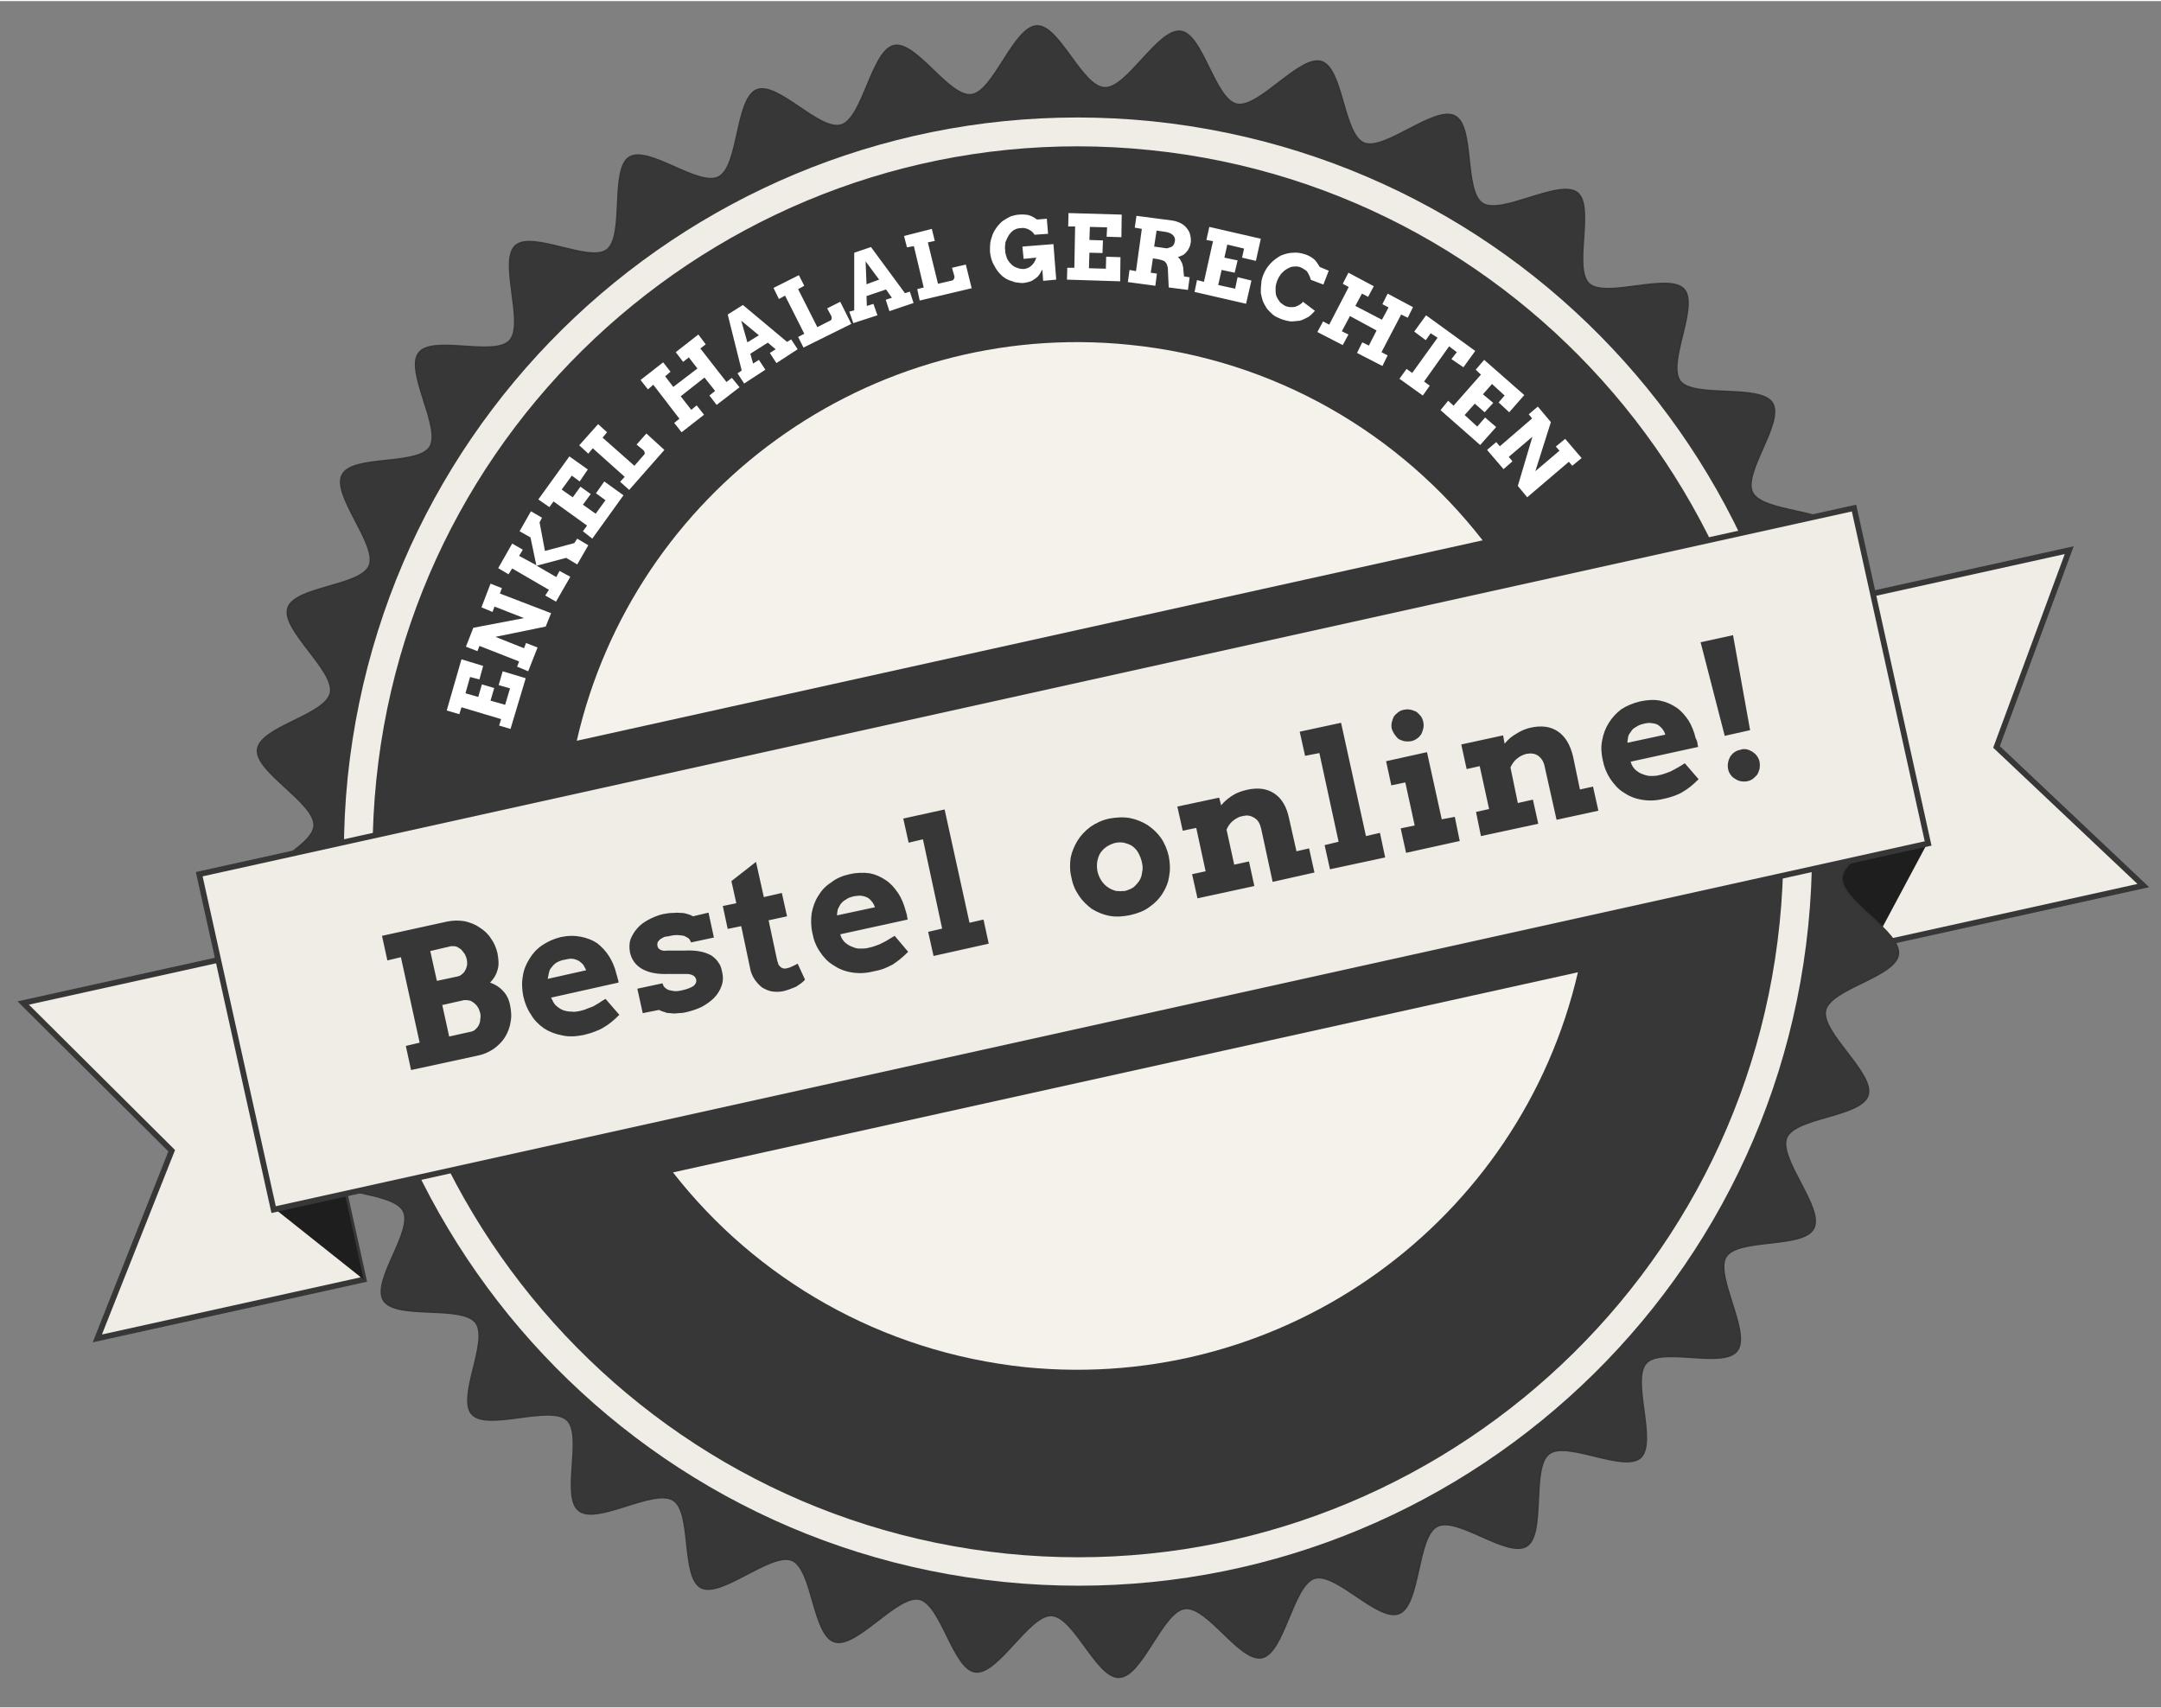 <?xml version="1.0" encoding="UTF-8"?>
<!DOCTYPE svg PUBLIC "-//W3C//DTD SVG 1.1//EN" "http://www.w3.org/Graphics/SVG/1.1/DTD/svg11.dtd">
<!-- Creator: CorelDRAW 2021.5 -->
<svg xmlns="http://www.w3.org/2000/svg" xml:space="preserve" width="234px" height="185px" version="1.1" style="shape-rendering:geometricPrecision; text-rendering:geometricPrecision; image-rendering:optimizeQuality; fill-rule:evenodd; clip-rule:evenodd"
viewBox="0 0 140.58 111"
 xmlns:xlink="http://www.w3.org/1999/xlink"
 xmlns:xodm="http://www.corel.com/coreldraw/odm/2003">
 <rect x="0" y="0" width="140.58" height="111" fill="#808080" stroke="none"/>
 <defs>
  <style type="text/css">
   <![CDATA[
    .str0 {stroke:#373737;stroke-width:0.37;stroke-miterlimit:22.926}
    .str1 {stroke:#373333;stroke-width:0.11;stroke-miterlimit:22.926}
    .fil0 {fill:none}
    .fil2 {fill:#1E1E1E}
    .fil3 {fill:#373737}
    .fil1 {fill:#F0ECE6}
    .fil4 {fill:#F5F1EB}
    .fil5 {fill:#373737;fill-rule:nonzero}
    .fil6 {fill:white;fill-rule:nonzero}
   ]]>
  </style>
 </defs>
 <g id="Laag_x0020_1">
  <polygon class="fil0" points="0,0 140.58,0 140.58,111 0,111 "/>
  <polygon class="fil1" points="139.43,57.54 122.1,61.37 117.29,39.55 134.61,35.72 129.88,48.52 "/>
  <polygon class="fil0 str0" points="139.43,57.54 122.1,61.37 117.29,39.55 134.61,35.72 129.88,48.52 "/>
  <polygon class="fil2" points="125.43,54.69 121.36,62.31 118.88,56.13 "/>
  <polygon class="fil1" points="6.33,87 23.66,83.17 18.84,61.35 1.51,65.18 11.17,74.79 "/>
  <polygon class="fil0 str0" points="6.33,87 23.66,83.17 18.84,61.35 1.51,65.18 11.17,74.79 "/>
  <polygon class="fil2" points="17.8,78.51 23.66,83.17 22.41,77.48 "/>
  <path class="fil3" d="M80.45 6.71c1.44,0.32 4.1,-3.2 5.51,-2.77 1.41,0.45 1.41,4.74 2.77,5.3 1.36,0.55 4.6,-2.45 5.91,-1.76 1.3,0.66 0.56,4.9 1.81,5.69 1.25,0.78 4.95,-1.59 6.15,-0.71 1.14,0.9 -0.3,4.92 0.77,5.93 1.09,0.99 5.16,-0.72 6.17,0.35 0.99,1.09 -1.14,4.81 -0.24,5.99 0.88,1.14 5.19,0.18 5.99,1.41 0.8,1.25 -1.97,4.55 -1.28,5.85 0.7,1.31 5.09,1.09 5.67,2.45 0.56,1.36 -2.71,4.12 -2.29,5.51 0.46,1.41 4.85,1.97 5.17,3.41 0.32,1.43 -3.41,3.59 -3.2,5.05 0.19,1.44 4.39,2.77 4.47,4.23 0.08,1.47 -3.96,2.93 -4.01,4.42 -0.06,1.47 3.85,3.49 3.67,4.95 -0.19,1.47 -4.42,2.21 -4.74,3.65 -0.32,1.44 3.19,4.1 2.77,5.51 -0.43,1.41 -4.74,1.41 -5.3,2.77 -0.56,1.38 2.45,4.6 1.76,5.9 -0.67,1.31 -4.9,0.59 -5.7,1.84 -0.77,1.23 1.63,4.95 0.72,6.12 -0.88,1.17 -4.92,-0.29 -5.91,0.8 -1.01,1.09 0.72,5.14 -0.37,6.15 -1.09,0.98 -4.82,-1.15 -5.96,-0.24 -1.17,0.9 -0.21,5.19 -1.44,5.99 -1.25,0.8 -4.52,-1.97 -5.83,-1.28 -1.33,0.69 -1.09,5.08 -2.47,5.67 -1.36,0.56 -4.1,-2.72 -5.51,-2.29 -1.41,0.45 -1.97,4.84 -3.41,5.16 -1.43,0.32 -3.56,-3.4 -5.03,-3.19 -1.46,0.19 -2.77,4.42 -4.26,4.47 -1.46,0.08 -2.92,-3.96 -4.41,-4.02 -1.47,-0.05 -3.49,3.86 -4.95,3.67 -1.44,-0.18 -2.21,-4.41 -3.65,-4.73 -1.44,-0.3 -4.1,3.22 -5.51,2.77 -1.41,-0.43 -1.41,-4.74 -2.77,-5.3 -1.36,-0.56 -4.6,2.45 -5.91,1.78 -1.3,-0.69 -0.56,-4.92 -1.81,-5.69 -1.25,-0.8 -4.95,1.59 -6.12,0.69 -1.2,-0.88 0.29,-4.93 -0.8,-5.91 -1.09,-1.01 -5.16,0.72 -6.17,-0.37 -0.99,-1.09 1.14,-4.79 0.24,-5.96 -0.88,-1.18 -5.19,-0.19 -5.99,-1.44 -0.8,-1.25 1.97,-4.53 1.28,-5.83 -0.69,-1.3 -5.09,-1.09 -5.67,-2.45 -0.56,-1.36 2.74,-4.12 2.29,-5.53 -0.45,-1.41 -4.85,-1.97 -5.17,-3.38 -0.32,-1.47 3.41,-3.6 3.2,-5.06 -0.19,-1.46 -4.39,-2.77 -4.47,-4.23 -0.08,-1.49 3.96,-2.96 4.02,-4.42 0.05,-1.49 -3.86,-3.51 -3.68,-4.95 0.19,-1.47 4.42,-2.21 4.74,-3.67 0.32,-1.44 -3.19,-4.1 -2.77,-5.51 0.43,-1.41 4.74,-1.41 5.3,-2.77 0.56,-1.36 -2.45,-4.61 -1.76,-5.91 0.67,-1.3 4.9,-0.56 5.7,-1.81 0.77,-1.25 -1.63,-4.95 -0.72,-6.12 0.9,-1.17 4.92,0.29 5.91,-0.8 1.01,-1.09 -0.72,-5.16 0.37,-6.17 1.09,-0.99 4.82,1.14 5.96,0.26 1.17,-0.9 0.21,-5.21 1.44,-6.01 1.25,-0.8 4.52,1.97 5.83,1.27 1.33,-0.69 1.09,-5.08 2.47,-5.66 1.36,-0.56 4.1,2.74 5.51,2.28 1.41,-0.45 1.97,-4.81 3.41,-5.16 1.44,-0.32 3.59,3.41 5.06,3.19 1.43,-0.18 2.74,-4.39 4.23,-4.47 1.46,-0.08 2.92,3.97 4.42,4.02 1.46,0.08 3.48,-3.86 4.95,-3.67 1.43,0.19 2.2,4.42 3.64,4.74z"/>
  <path class="fil0 str1" d="M80.45 6.71c1.44,0.32 4.1,-3.2 5.51,-2.77 1.41,0.45 1.41,4.74 2.77,5.3 1.36,0.55 4.6,-2.45 5.91,-1.76 1.3,0.66 0.56,4.9 1.81,5.69 1.25,0.78 4.95,-1.59 6.15,-0.71 1.14,0.9 -0.3,4.92 0.77,5.93 1.09,0.99 5.16,-0.72 6.17,0.35 0.99,1.09 -1.14,4.81 -0.24,5.99 0.88,1.14 5.19,0.18 5.99,1.41 0.8,1.25 -1.97,4.55 -1.28,5.85 0.7,1.31 5.09,1.09 5.67,2.45 0.56,1.36 -2.71,4.12 -2.29,5.51 0.46,1.41 4.85,1.97 5.17,3.41 0.32,1.43 -3.41,3.59 -3.2,5.05 0.19,1.44 4.39,2.77 4.47,4.23 0.08,1.47 -3.96,2.93 -4.01,4.42 -0.06,1.47 3.85,3.49 3.67,4.95 -0.19,1.47 -4.42,2.21 -4.74,3.65 -0.32,1.44 3.19,4.1 2.77,5.51 -0.43,1.41 -4.74,1.41 -5.3,2.77 -0.56,1.38 2.45,4.6 1.76,5.9 -0.67,1.31 -4.9,0.59 -5.7,1.84 -0.77,1.23 1.63,4.95 0.72,6.12 -0.88,1.17 -4.92,-0.29 -5.91,0.8 -1.01,1.09 0.72,5.14 -0.37,6.15 -1.09,0.98 -4.82,-1.15 -5.96,-0.24 -1.17,0.9 -0.21,5.19 -1.44,5.99 -1.25,0.8 -4.52,-1.97 -5.83,-1.28 -1.33,0.69 -1.09,5.08 -2.47,5.67 -1.36,0.56 -4.1,-2.72 -5.51,-2.29 -1.41,0.45 -1.97,4.84 -3.41,5.16 -1.43,0.32 -3.56,-3.4 -5.03,-3.19 -1.46,0.19 -2.77,4.42 -4.26,4.47 -1.46,0.08 -2.92,-3.96 -4.41,-4.02 -1.47,-0.05 -3.49,3.86 -4.95,3.67 -1.44,-0.18 -2.21,-4.41 -3.65,-4.73 -1.44,-0.3 -4.1,3.22 -5.51,2.77 -1.41,-0.43 -1.41,-4.74 -2.77,-5.3 -1.36,-0.56 -4.6,2.45 -5.91,1.78 -1.3,-0.69 -0.56,-4.92 -1.81,-5.69 -1.25,-0.8 -4.95,1.59 -6.12,0.69 -1.2,-0.88 0.29,-4.93 -0.8,-5.91 -1.09,-1.01 -5.16,0.72 -6.17,-0.37 -0.99,-1.09 1.14,-4.79 0.24,-5.96 -0.88,-1.18 -5.19,-0.19 -5.99,-1.44 -0.8,-1.25 1.97,-4.53 1.28,-5.83 -0.69,-1.3 -5.09,-1.09 -5.67,-2.45 -0.56,-1.36 2.74,-4.12 2.29,-5.53 -0.45,-1.41 -4.85,-1.97 -5.17,-3.38 -0.32,-1.47 3.41,-3.6 3.2,-5.06 -0.19,-1.46 -4.39,-2.77 -4.47,-4.23 -0.08,-1.49 3.96,-2.96 4.02,-4.42 0.05,-1.49 -3.86,-3.51 -3.68,-4.95 0.19,-1.47 4.42,-2.21 4.74,-3.67 0.32,-1.44 -3.19,-4.1 -2.77,-5.51 0.43,-1.41 4.74,-1.41 5.3,-2.77 0.56,-1.36 -2.45,-4.61 -1.76,-5.91 0.67,-1.3 4.9,-0.56 5.7,-1.81 0.77,-1.25 -1.63,-4.95 -0.72,-6.12 0.9,-1.17 4.92,0.29 5.91,-0.8 1.01,-1.09 -0.72,-5.16 0.37,-6.17 1.09,-0.99 4.82,1.14 5.96,0.26 1.17,-0.9 0.21,-5.21 1.44,-6.01 1.25,-0.8 4.52,1.97 5.83,1.27 1.33,-0.69 1.09,-5.08 2.47,-5.66 1.36,-0.56 4.1,2.74 5.51,2.28 1.41,-0.45 1.97,-4.81 3.41,-5.16 1.44,-0.32 3.59,3.41 5.06,3.19 1.43,-0.18 2.74,-4.39 4.23,-4.47 1.46,-0.08 2.92,3.97 4.42,4.02 1.46,0.08 3.48,-3.86 4.95,-3.67 1.43,0.19 2.2,4.42 3.64,4.74z"/>
  <path class="fil1" d="M104.27 27.52l0 0c-7.13,-8.73 -17.59,-14.74 -29.67,-16 -12.11,-1.22 -23.56,2.56 -32.29,9.69 -8.73,7.11 -14.77,17.57 -15.99,29.65 -1.23,12.11 2.55,23.56 9.66,32.28 7.13,8.76 17.59,14.78 29.67,16 12.11,1.25 23.56,-2.55 32.29,-9.66 8.73,-7.13 14.77,-17.57 15.99,-29.68 1.23,-12.08 -2.55,-23.55 -9.66,-32.28zm-29.3 -19.7c13.12,1.36 24.46,7.88 32.18,17.36 7.72,9.47 11.81,21.87 10.48,35 -1.33,13.12 -7.87,24.45 -17.35,32.17 -9.47,7.72 -21.88,11.82 -35,10.49 -13.12,-1.33 -24.46,-7.88 -32.18,-17.35 -7.71,-9.48 -11.81,-21.88 -10.48,-35 1.36,-13.12 7.88,-24.46 17.35,-32.18 9.48,-7.72 21.88,-11.82 35,-10.49z"/>
  <path class="fil3" d="M65.47 101c25.15,2.56 47.74,-15.86 50.3,-41.01 2.58,-25.15 -15.84,-47.75 -40.99,-50.3 -25.15,-2.58 -47.74,15.83 -50.3,40.98 -2.58,25.16 15.84,47.75 40.99,50.33z"/>
  <polygon class="fil1" points="17.8,78.51 125.43,54.69 120.61,32.87 12.96,56.69 "/>
  <polygon class="fil0 str0" points="17.8,78.62 125.43,54.8 120.61,32.98 12.96,56.8 "/>
  <path class="fil4" d="M102.65 63.18l0 0c-3.75,16.16 -19,27.39 -35.96,25.69 -9.39,-0.99 -17.51,-5.75 -22.91,-12.67l58.87 -13.02 0 0zm-29.17 -40.82c9.45,0.95 17.56,5.77 22.97,12.72l-58.93 13.04c3.7,-16.21 19.01,-27.49 35.96,-25.76l0 0z"/>
  <path class="fil5" d="M26.4 67.97l0.9 -0.21 -1.22 -5.56 -0.88 0.21 -0.35 -1.6 4.24 -0.93c0.39,-0.08 0.77,-0.08 1.14,-0.02 0.35,0.08 0.69,0.21 0.96,0.4 0.29,0.18 0.56,0.42 0.74,0.71 0.22,0.3 0.35,0.62 0.43,0.96 0.08,0.43 0.11,0.8 0,1.12 -0.08,0.29 -0.24,0.56 -0.48,0.8 0.32,0.11 0.61,0.29 0.83,0.53 0.23,0.24 0.39,0.53 0.47,0.93 0.08,0.4 0.11,0.77 0.03,1.12 -0.05,0.37 -0.19,0.69 -0.37,0.99 -0.19,0.29 -0.43,0.53 -0.72,0.74 -0.29,0.19 -0.61,0.35 -0.99,0.43l-4.39 0.95 -0.34 -1.57zm2.37 -2.66l0.45 2.05 1.44 -0.32c0.1,-0.02 0.21,-0.08 0.29,-0.16 0.08,-0.08 0.16,-0.18 0.21,-0.29 0.05,-0.11 0.08,-0.21 0.08,-0.35 0.03,-0.13 0.03,-0.26 0,-0.4 -0.05,-0.15 -0.08,-0.29 -0.16,-0.39 -0.05,-0.11 -0.16,-0.19 -0.24,-0.27 -0.1,-0.08 -0.18,-0.13 -0.29,-0.16 -0.13,-0.03 -0.24,-0.03 -0.35,-0.03l-1.43 0.32zm-0.78 -3.51l0.43 1.94 1.36 -0.29c0.13,-0.03 0.21,-0.08 0.29,-0.16 0.08,-0.05 0.16,-0.16 0.21,-0.27 0.06,-0.1 0.08,-0.21 0.11,-0.34 0,-0.11 0,-0.24 -0.03,-0.35 -0.02,-0.13 -0.08,-0.24 -0.13,-0.34 -0.08,-0.11 -0.16,-0.22 -0.24,-0.3 -0.11,-0.08 -0.19,-0.13 -0.29,-0.18 -0.11,-0.03 -0.24,-0.03 -0.35,-0.03l-1.36 0.32zm7.86 3.03l0.08 0.16c0.08,0.16 0.15,0.3 0.29,0.4 0.13,0.11 0.29,0.22 0.45,0.27 0.16,0.05 0.32,0.08 0.51,0.08 0.16,0.03 0.34,0 0.5,-0.03 0.19,-0.05 0.35,-0.08 0.51,-0.16 0.13,-0.05 0.29,-0.1 0.42,-0.16 0.14,-0.08 0.27,-0.16 0.4,-0.24 0.11,-0.08 0.24,-0.16 0.38,-0.24l0.9 1.04c-0.19,0.19 -0.37,0.35 -0.53,0.48 -0.16,0.13 -0.32,0.24 -0.51,0.35 -0.16,0.1 -0.34,0.18 -0.56,0.26 -0.18,0.08 -0.42,0.14 -0.72,0.22 -0.5,0.1 -0.98,0.13 -1.43,0.02 -0.43,-0.08 -0.83,-0.24 -1.15,-0.45 -0.34,-0.24 -0.64,-0.53 -0.85,-0.9 -0.24,-0.35 -0.4,-0.75 -0.5,-1.2 -0.08,-0.43 -0.11,-0.85 -0.03,-1.28 0.05,-0.4 0.21,-0.8 0.43,-1.14 0.21,-0.35 0.47,-0.64 0.82,-0.88 0.35,-0.24 0.77,-0.43 1.22,-0.54 0.48,-0.1 0.91,-0.1 1.31,-0.02 0.4,0.08 0.74,0.21 1.06,0.42 0.3,0.24 0.56,0.51 0.78,0.86 0.21,0.34 0.37,0.71 0.47,1.14 0.03,0.11 0.06,0.19 0.08,0.29 0.03,0.08 0.06,0.19 0.06,0.27l-4.39 0.98 0 0zm0.9 -2.47c-0.21,0.03 -0.37,0.1 -0.53,0.18 -0.13,0.08 -0.24,0.19 -0.32,0.3 -0.11,0.1 -0.16,0.24 -0.19,0.37 -0.02,0.13 -0.05,0.24 -0.08,0.4l2.5 -0.56c-0.05,-0.13 -0.13,-0.24 -0.18,-0.35 -0.08,-0.1 -0.19,-0.18 -0.29,-0.26 -0.11,-0.05 -0.22,-0.11 -0.38,-0.13 -0.13,-0.03 -0.32,0 -0.53,0.05l0 0zm8.2 -1.12c-0.03,-0.11 -0.08,-0.19 -0.16,-0.27 -0.08,-0.05 -0.16,-0.1 -0.29,-0.16 -0.14,-0.02 -0.3,-0.05 -0.46,-0.05 -0.18,0 -0.37,0.03 -0.58,0.08 -0.08,0 -0.16,0.03 -0.27,0.05 -0.08,0.06 -0.16,0.08 -0.24,0.14 -0.05,0.05 -0.1,0.1 -0.16,0.18 -0.02,0.08 -0.05,0.16 -0.02,0.24 0,0.06 0.02,0.11 0.05,0.14 0.03,0.05 0.05,0.08 0.11,0.1 0.02,0.03 0.1,0.06 0.18,0.08 0.05,0 0.16,0.03 0.27,0l1.12 0c0.42,-0.02 0.77,0 1.06,0.06 0.29,0.05 0.53,0.16 0.72,0.26 0.19,0.14 0.34,0.27 0.45,0.45 0.13,0.16 0.19,0.35 0.24,0.59 0.08,0.32 0.08,0.64 -0.03,0.93 -0.1,0.29 -0.26,0.56 -0.5,0.8 -0.21,0.21 -0.48,0.4 -0.77,0.56 -0.32,0.16 -0.64,0.26 -0.96,0.34 -0.21,0.06 -0.43,0.08 -0.59,0.08 -0.18,0.03 -0.34,0.03 -0.5,0 -0.16,0 -0.3,-0.02 -0.4,-0.08 -0.13,-0.02 -0.24,-0.08 -0.35,-0.13l-1.06 0.21 -0.35 -1.59 1.63 -0.35 0.02 0.03c0.03,0.1 0.08,0.21 0.16,0.26 0.08,0.08 0.19,0.14 0.29,0.16 0.14,0.03 0.27,0.06 0.4,0.06 0.14,0 0.3,-0.03 0.43,-0.06 0.35,-0.08 0.58,-0.18 0.74,-0.29 0.14,-0.13 0.19,-0.26 0.16,-0.4 -0.02,-0.1 -0.1,-0.21 -0.18,-0.26 -0.11,-0.06 -0.24,-0.11 -0.45,-0.11l-1.15 0c-0.74,0.03 -1.3,-0.08 -1.73,-0.32 -0.42,-0.24 -0.69,-0.59 -0.8,-1.09 -0.05,-0.29 -0.05,-0.56 0.03,-0.83 0.11,-0.26 0.24,-0.5 0.43,-0.71 0.18,-0.22 0.42,-0.4 0.71,-0.56 0.3,-0.16 0.62,-0.3 0.96,-0.38 0.24,-0.05 0.48,-0.08 0.67,-0.08 0.18,-0.02 0.37,-0.02 0.53,0 0.16,0 0.29,0.03 0.43,0.08 0.13,0.03 0.23,0.08 0.34,0.14l1.01 -0.24 0.35 1.62 -1.49 0.32 0 0zm4.74 -2.95l1.17 -0.27 0.34 1.52 -1.2 0.26 0.54 2.53c0.02,0.13 0.08,0.24 0.1,0.35 0.06,0.08 0.11,0.13 0.16,0.18 0.06,0.03 0.11,0.06 0.19,0.08 0.05,0 0.13,0 0.21,-0.02 0.14,-0.03 0.27,-0.08 0.37,-0.14 0.11,-0.05 0.22,-0.1 0.32,-0.16l0.48 1.04c-0.16,0.19 -0.37,0.32 -0.58,0.46 -0.24,0.1 -0.51,0.21 -0.83,0.29 -0.24,0.05 -0.48,0.05 -0.72,0.02 -0.21,-0.02 -0.42,-0.13 -0.63,-0.24 -0.19,-0.13 -0.35,-0.31 -0.51,-0.53 -0.16,-0.24 -0.27,-0.5 -0.32,-0.82l-0.56 -2.66 -0.88 0.18 -0.32 -1.49 0.88 -0.18 -0.32 -1.44 1.6 -1.25 0.51 2.29 0 0zm4.97 2.42l0.06 0.18c0.08,0.16 0.18,0.3 0.31,0.4 0.14,0.11 0.27,0.19 0.43,0.24 0.16,0.08 0.32,0.11 0.51,0.11 0.18,0 0.34,0 0.53,-0.05 0.16,-0.03 0.32,-0.08 0.48,-0.14 0.13,-0.05 0.29,-0.1 0.42,-0.18 0.14,-0.06 0.27,-0.14 0.4,-0.22 0.14,-0.08 0.27,-0.16 0.4,-0.24l0.88 1.04c-0.19,0.19 -0.37,0.35 -0.53,0.48 -0.16,0.13 -0.32,0.24 -0.48,0.35 -0.19,0.1 -0.37,0.18 -0.56,0.26 -0.21,0.08 -0.45,0.14 -0.72,0.19 -0.53,0.13 -1.01,0.13 -1.44,0.05 -0.45,-0.08 -0.82,-0.24 -1.17,-0.48 -0.34,-0.21 -0.61,-0.5 -0.85,-0.87 -0.24,-0.35 -0.4,-0.75 -0.48,-1.2 -0.1,-0.43 -0.1,-0.85 -0.05,-1.28 0.08,-0.42 0.21,-0.8 0.43,-1.14 0.21,-0.35 0.47,-0.64 0.85,-0.88 0.34,-0.27 0.74,-0.43 1.19,-0.53 0.48,-0.11 0.91,-0.11 1.31,-0.06 0.4,0.08 0.74,0.24 1.06,0.46 0.32,0.21 0.56,0.5 0.8,0.85 0.21,0.32 0.37,0.72 0.48,1.14 0.03,0.08 0.05,0.19 0.08,0.27 0,0.1 0.03,0.18 0.05,0.29l-4.39 0.96 0 0zm0.91 -2.48c-0.24,0.06 -0.4,0.11 -0.54,0.22 -0.15,0.08 -0.26,0.18 -0.34,0.29 -0.08,0.11 -0.13,0.24 -0.19,0.35 -0.02,0.13 -0.05,0.26 -0.05,0.39l2.47 -0.53c-0.05,-0.13 -0.1,-0.24 -0.18,-0.34 -0.08,-0.11 -0.16,-0.19 -0.27,-0.27 -0.1,-0.05 -0.24,-0.11 -0.4,-0.13 -0.13,-0.03 -0.32,0 -0.5,0.02l0 0zm3.19 -5.05l2.69 -0.59 1.62 7.37 0.91 -0.21 0.34 1.57 -3.59 0.8 -0.35 -1.57 0.91 -0.21 -1.25 -5.81 -0.93 0.22 -0.35 -1.57 0 0zm10.94 3.83c-0.11,-0.43 -0.11,-0.85 -0.05,-1.28 0.08,-0.4 0.24,-0.77 0.45,-1.12 0.21,-0.34 0.5,-0.64 0.85,-0.9 0.35,-0.24 0.75,-0.43 1.22,-0.53 0.46,-0.08 0.91,-0.11 1.34,-0.03 0.42,0.08 0.79,0.24 1.14,0.45 0.35,0.24 0.64,0.51 0.88,0.85 0.24,0.35 0.4,0.75 0.5,1.17 0.08,0.43 0.11,0.86 0.03,1.28 -0.05,0.43 -0.21,0.8 -0.43,1.15 -0.21,0.34 -0.5,0.64 -0.85,0.88 -0.34,0.26 -0.77,0.42 -1.25,0.53 -0.48,0.1 -0.93,0.13 -1.36,0.05 -0.42,-0.08 -0.79,-0.24 -1.14,-0.45 -0.32,-0.24 -0.61,-0.51 -0.85,-0.88 -0.24,-0.35 -0.4,-0.72 -0.48,-1.17zm1.7 -0.37c0.06,0.24 0.14,0.42 0.27,0.61 0.11,0.16 0.24,0.29 0.4,0.4 0.18,0.13 0.34,0.18 0.53,0.24 0.19,0.02 0.4,0.02 0.59,0 0.21,-0.06 0.4,-0.14 0.55,-0.24 0.16,-0.14 0.27,-0.27 0.38,-0.43 0.1,-0.16 0.16,-0.34 0.18,-0.56 0.06,-0.21 0.03,-0.42 -0.02,-0.66 -0.06,-0.24 -0.14,-0.43 -0.24,-0.61 -0.11,-0.19 -0.24,-0.32 -0.4,-0.43 -0.16,-0.11 -0.35,-0.16 -0.53,-0.21 -0.19,-0.03 -0.38,-0.03 -0.59,0.02 -0.21,0.06 -0.37,0.14 -0.53,0.24 -0.16,0.11 -0.29,0.24 -0.4,0.4 -0.11,0.16 -0.16,0.35 -0.21,0.56 -0.03,0.21 -0.03,0.43 0.02,0.67l0 0zm10.65 -2.77c-0.08,-0.35 -0.21,-0.59 -0.43,-0.72 -0.24,-0.16 -0.48,-0.21 -0.77,-0.13 -0.21,0.02 -0.4,0.13 -0.58,0.26 -0.19,0.14 -0.35,0.32 -0.48,0.62l0.5 2.28 0.96 -0.21 0.35 1.6 -3.7 0.8 -0.35 -1.57 0.88 -0.19 -0.61 -2.82 -0.88 0.18 -0.35 -1.57 2.72 -0.58 0.13 0.5c0.19,-0.24 0.45,-0.45 0.72,-0.63 0.29,-0.19 0.61,-0.3 0.96,-0.38 0.72,-0.16 1.3,-0.08 1.78,0.24 0.48,0.32 0.8,0.85 0.96,1.63l0.48 2.13 0.82 -0.19 0.35 1.57 -2.72 0.61 -0.74 -3.43 0 0zm2.5 -6.34l2.69 -0.58 1.62 7.37 0.91 -0.21 0.34 1.6 -3.59 0.77 -0.35 -1.57 0.91 -0.22 -1.25 -5.77 -0.93 0.18 -0.35 -1.57 0 0zm5.62 1.92l2.66 -0.59 0.96 4.37 0.85 -0.16 0.32 1.57 -3.49 0.77 -0.35 -1.59 0.91 -0.19 -0.61 -2.8 -0.91 0.19 -0.34 -1.57zm0.37 -2.1c-0.03,-0.14 -0.03,-0.3 0,-0.43 0.03,-0.13 0.08,-0.26 0.13,-0.37 0.08,-0.11 0.19,-0.21 0.29,-0.29 0.11,-0.08 0.24,-0.14 0.38,-0.16 0.16,-0.03 0.29,-0.03 0.42,0 0.14,0.02 0.24,0.08 0.38,0.13 0.1,0.08 0.21,0.19 0.29,0.29 0.08,0.11 0.13,0.24 0.16,0.38 0.03,0.15 0.03,0.29 0,0.42 -0.03,0.13 -0.08,0.27 -0.13,0.37 -0.08,0.11 -0.16,0.22 -0.3,0.3 -0.1,0.08 -0.24,0.13 -0.37,0.16 -0.13,0.02 -0.27,0.02 -0.43,0 -0.13,-0.03 -0.24,-0.08 -0.37,-0.14 -0.1,-0.08 -0.18,-0.18 -0.26,-0.29 -0.08,-0.11 -0.14,-0.24 -0.19,-0.37zm9.95 2.47c-0.05,-0.32 -0.21,-0.56 -0.42,-0.72 -0.22,-0.16 -0.48,-0.18 -0.77,-0.13 -0.19,0.05 -0.38,0.13 -0.56,0.27 -0.19,0.13 -0.35,0.34 -0.48,0.61l0.48 2.32 0.98 -0.22 0.35 1.57 -3.73 0.8 -0.32 -1.57 0.85 -0.19 -0.61 -2.79 -0.85 0.19 -0.35 -1.6 2.72 -0.59 0.1 0.54c0.22,-0.27 0.46,-0.48 0.75,-0.64 0.29,-0.19 0.59,-0.32 0.93,-0.4 0.72,-0.16 1.31,-0.08 1.78,0.24 0.48,0.32 0.8,0.85 0.99,1.62l0.45 2.16 0.85 -0.19 0.35 1.57 -2.72 0.59 -0.77 -3.44 0 0zm5.59 -0.34l0.06 0.18c0.08,0.16 0.18,0.3 0.31,0.4 0.14,0.11 0.27,0.19 0.43,0.24 0.16,0.06 0.32,0.11 0.51,0.11 0.16,0 0.34,0 0.53,-0.05 0.16,-0.03 0.32,-0.08 0.48,-0.14 0.13,-0.05 0.29,-0.1 0.42,-0.18 0.14,-0.08 0.27,-0.14 0.4,-0.22 0.14,-0.08 0.27,-0.16 0.38,-0.24l0.9 1.04c-0.19,0.19 -0.37,0.35 -0.53,0.48 -0.16,0.13 -0.32,0.24 -0.51,0.35 -0.16,0.1 -0.34,0.18 -0.56,0.26 -0.18,0.06 -0.42,0.14 -0.69,0.19 -0.53,0.13 -1.01,0.13 -1.44,0.05 -0.45,-0.08 -0.82,-0.24 -1.17,-0.48 -0.34,-0.21 -0.61,-0.53 -0.85,-0.88 -0.24,-0.37 -0.4,-0.77 -0.48,-1.19 -0.1,-0.43 -0.13,-0.85 -0.05,-1.28 0.08,-0.43 0.21,-0.8 0.43,-1.15 0.21,-0.34 0.47,-0.63 0.82,-0.9 0.37,-0.24 0.77,-0.4 1.22,-0.51 0.48,-0.1 0.91,-0.13 1.31,-0.05 0.4,0.08 0.74,0.24 1.06,0.45 0.32,0.22 0.56,0.51 0.78,0.83 0.21,0.34 0.37,0.74 0.47,1.17 0.06,0.08 0.08,0.19 0.11,0.27 0,0.1 0.03,0.18 0.05,0.29l-4.39 0.96 0 0zm0.91 -2.48c-0.24,0.05 -0.4,0.11 -0.54,0.21 -0.15,0.08 -0.26,0.16 -0.34,0.3 -0.08,0.1 -0.16,0.21 -0.19,0.34 -0.02,0.14 -0.05,0.27 -0.05,0.4l2.47 -0.53c-0.05,-0.13 -0.1,-0.24 -0.18,-0.35 -0.08,-0.1 -0.16,-0.18 -0.27,-0.26 -0.1,-0.08 -0.24,-0.11 -0.4,-0.13 -0.13,-0.03 -0.32,-0.03 -0.5,0.02l0 0zm5.43 2.96c-0.03,-0.16 -0.03,-0.3 0,-0.43 0.02,-0.13 0.08,-0.27 0.13,-0.37 0.08,-0.11 0.16,-0.22 0.29,-0.3 0.11,-0.08 0.24,-0.13 0.37,-0.15 0.14,-0.06 0.3,-0.06 0.43,-0.03 0.13,0.03 0.24,0.08 0.37,0.16 0.11,0.08 0.22,0.16 0.3,0.29 0.08,0.11 0.13,0.24 0.16,0.37 0.02,0.14 0.02,0.27 0,0.43 -0.03,0.13 -0.08,0.24 -0.14,0.37 -0.08,0.11 -0.18,0.19 -0.29,0.29 -0.11,0.08 -0.24,0.14 -0.37,0.16 -0.14,0.03 -0.3,0.03 -0.43,0 -0.13,-0.02 -0.26,-0.08 -0.37,-0.16 -0.11,-0.05 -0.21,-0.15 -0.29,-0.26 -0.08,-0.11 -0.14,-0.24 -0.16,-0.37zm-1.79 -8.25l2.11 -0.46 1.11 6.18 -1.65 0.37 -1.57 -6.09z"/>
  <path class="fil6" d="M29.06 46.15l0.96 -3.33 1.41 0.43 -0.24 0.88 -0.61 -0.16 -0.3 1.06 0.83 0.24 0.24 -0.82 0.8 0.24 -0.24 0.82 0.95 0.27 0.32 -1.07 -0.74 -0.21 0.26 -0.9 1.5 0.45 -0.99 3.3 -0.74 -0.22 0.13 -0.42 -2.58 -0.77 -0.14 0.45 -0.82 -0.24zm2.26 -6.71l0.59 -1.54 0.74 0.29 -0.13 0.35 3.33 1.28 -0.35 0.87 -3.27 0.67 1.86 0.74 0.13 -0.34 0.75 0.29 -0.61 1.55 -0.72 -0.3 0.13 -0.34 -2.58 -1.01 -0.13 0.34 -0.75 -0.29 0.48 -1.23 3.3 -0.63 -1.92 -0.75 -0.13 0.35 -0.72 -0.3 0 0zm1.09 -2.55l0.91 -1.6 0.69 0.4 -0.24 0.4 1.12 0.61 -0.38 -1.81 -0.71 -0.4 0.74 -1.3 0.72 0.42 -0.16 0.3 0.35 1.86 1.91 -0.51 0.19 -0.29 0.72 0.43 -0.72 1.25 -0.72 -0.43 -1.92 0.51 1.28 0.74 0.21 -0.4 0.7 0.38 -0.93 1.62 -0.7 -0.4 0.24 -0.37 -2.39 -1.39 -0.24 0.38 -0.67 -0.4zm2.61 -4.47l2.02 -2.8 1.2 0.85 -0.53 0.78 -0.51 -0.38 -0.66 0.91 0.72 0.5 0.5 -0.69 0.67 0.48 -0.51 0.69 0.83 0.59 0.64 -0.88 -0.62 -0.45 0.54 -0.77 1.25 0.9 -2.03 2.82 -0.61 -0.48 0.27 -0.37 -2.18 -1.57 -0.27 0.37 -0.72 -0.5 0 0zm2.66 -3.52l1.23 -1.38 0.58 0.53 -0.29 0.35 2.07 1.83 0.62 -0.71c0.02,0 0.02,-0.03 0.05,-0.06 0,-0.02 0,-0.05 0,-0.08 -0.03,-0.05 -0.03,-0.08 -0.03,-0.1 -0.02,-0.03 -0.02,-0.03 -0.05,-0.06l-0.45 -0.37 0.64 -0.72 1.17 1.07 -2.29 2.6 -0.59 -0.53 0.3 -0.32 -2.08 -1.86 -0.29 0.35 -0.59 -0.54 0 0zm6.28 -6.06l1.47 -1.15 0.48 0.64 -0.35 0.27 1.7 2.18 0.35 -0.27 0.5 0.61 -1.49 1.15 -0.47 -0.61 0.37 -0.3 -0.69 -0.87 -1.55 1.22 0.69 0.88 0.35 -0.29 0.48 0.61 -1.46 1.14 -0.48 -0.61 0.34 -0.27 -1.7 -2.21 -0.35 0.3 -0.48 -0.61 1.47 -1.15 0.48 0.61 -0.35 0.3 0.53 0.69 1.57 -1.2 -0.56 -0.72 -0.37 0.29 -0.48 -0.63 0 0zm6.12 0.05l0.38 -0.24 -0.51 -0.43 -1.14 0.72 0.18 0.64 0.38 -0.24 0.42 0.64 -1.38 0.9 -0.43 -0.66 0.27 -0.19 -0.91 -3.64 0.99 -0.62 2.87 2.4 0.27 -0.16 0.42 0.64 -1.38 0.9 -0.43 -0.66 0 0zm-1.46 -0.69l0.75 -0.46 -1.15 -0.95 0.4 1.41zm1.7 -3.54l1.65 -0.83 0.35 0.69 -0.4 0.22 1.25 2.47 0.83 -0.42c0.02,0 0.05,-0.03 0.08,-0.06 0,-0.02 0.02,-0.05 0.02,-0.08 0,-0.02 0,-0.05 0,-0.08 0,-0.02 0,-0.05 -0.02,-0.08l-0.27 -0.5 0.85 -0.43 0.72 1.44 -3.11 1.54 -0.35 -0.69 0.4 -0.21 -1.25 -2.48 -0.4 0.22 -0.35 -0.72 0 0zm7.3 0.77l0.4 -0.13 -0.38 -0.54 -1.27 0.43 0.02 0.64 0.43 -0.13 0.26 0.74 -1.57 0.51 -0.26 -0.75 0.32 -0.08 0 -3.75 1.09 -0.37 2.21 3 0.32 -0.1 0.24 0.74 -1.57 0.53 -0.24 -0.74 0 0zm-1.25 -1.01l0.82 -0.3 -0.88 -1.19 0.06 1.49zm2.44 -3.14l1.81 -0.46 0.19 0.78 -0.45 0.1 0.66 2.69 0.91 -0.21c0.02,0 0.05,-0.03 0.08,-0.03 0.02,-0.03 0.02,-0.05 0.05,-0.08 0,-0.03 0,-0.05 0.03,-0.08 0,-0.02 0,-0.05 0,-0.08l-0.16 -0.56 0.9 -0.21 0.38 1.54 -3.38 0.8 -0.16 -0.74 0.42 -0.11 -0.64 -2.69 -0.45 0.08 -0.19 -0.74zm9.05 2.92l-0.05 -0.74c-0.11,0.21 -0.21,0.37 -0.32,0.48 -0.11,0.1 -0.24,0.18 -0.37,0.26 -0.13,0.06 -0.32,0.11 -0.56,0.14 -0.11,0 -0.24,0 -0.35,-0.03 -0.13,0 -0.24,-0.03 -0.34,-0.08 -0.14,-0.03 -0.24,-0.08 -0.35,-0.13 -0.11,-0.05 -0.21,-0.13 -0.32,-0.21 -0.21,-0.19 -0.4,-0.43 -0.53,-0.7 -0.16,-0.26 -0.24,-0.58 -0.27,-0.9 0,-0.21 0,-0.4 0.03,-0.61 0.03,-0.19 0.11,-0.38 0.16,-0.54 0.08,-0.18 0.19,-0.34 0.29,-0.48 0.14,-0.15 0.24,-0.29 0.4,-0.39 0.16,-0.11 0.32,-0.19 0.48,-0.27 0.19,-0.05 0.37,-0.11 0.56,-0.11 0.21,-0.02 0.43,0 0.58,0.03 0.19,0.05 0.38,0.16 0.56,0.29l0.64 -0.05 0.08 0.98 -0.88 0.06c-0.08,-0.14 -0.18,-0.22 -0.26,-0.27 -0.08,-0.05 -0.16,-0.11 -0.27,-0.13 -0.08,-0.03 -0.21,-0.06 -0.37,-0.03 -0.16,0 -0.32,0.05 -0.45,0.13 -0.14,0.08 -0.24,0.22 -0.32,0.32 -0.08,0.14 -0.16,0.3 -0.22,0.46 -0.02,0.18 -0.05,0.34 -0.02,0.53 0,0.16 0.05,0.34 0.1,0.48 0.06,0.16 0.16,0.29 0.27,0.4 0.11,0.13 0.24,0.21 0.4,0.26 0.13,0.06 0.29,0.08 0.45,0.08 0.19,-0.02 0.37,-0.1 0.51,-0.24 0.13,-0.13 0.24,-0.29 0.29,-0.5l-0.82 0.08 -0.08 -0.8 2.02 -0.16 0.18 2.31 -0.85 0.08 0 0zm1.65 -4.41l3.46 0.1 -0.02 1.47 -0.96 -0.03 0.03 -0.61 -1.12 -0.03 -0.03 0.85 0.88 0.03 -0.03 0.82 -0.85 -0.02 -0.03 1.01 1.1 0.03 0.02 -0.78 0.93 0.03 -0.02 1.57 -3.46 -0.11 0.02 -0.77 0.46 0 0.05 -2.69 -0.45 0 0.02 -0.87zm4.42 0.18l2.29 0.3c0.21,0.02 0.43,0.1 0.59,0.18 0.16,0.08 0.29,0.19 0.39,0.32 0.11,0.13 0.19,0.27 0.22,0.43 0.05,0.16 0.05,0.32 0.05,0.48 -0.03,0.13 -0.05,0.26 -0.11,0.37 -0.05,0.11 -0.1,0.19 -0.18,0.27 -0.05,0.07 -0.13,0.15 -0.24,0.21 -0.11,0.05 -0.21,0.08 -0.32,0.13 0.08,0.05 0.16,0.13 0.21,0.27 0.08,0.1 0.11,0.24 0.14,0.4l0.05 0.58 0.37 0.06 -0.11 0.82 -1.25 -0.16 -0.05 -1.04c0,-0.13 0,-0.24 -0.03,-0.32 -0.02,-0.1 -0.05,-0.18 -0.1,-0.24 -0.06,-0.08 -0.11,-0.13 -0.22,-0.16 -0.08,-0.02 -0.15,-0.05 -0.29,-0.08l-0.34 -0.05 -0.14 0.93 0.4 0.06 -0.1 0.79 -1.79 -0.24 0.11 -0.79 0.42 0.08 0.38 -2.75 -0.46 -0.08 0.11 -0.77zm1.31 0.96l-0.16 1.04 0.58 0.08c0.11,0.03 0.19,0.03 0.29,0.03 0.08,-0.03 0.16,-0.06 0.24,-0.08 0.06,-0.03 0.11,-0.08 0.16,-0.14 0.03,-0.05 0.06,-0.13 0.08,-0.24 0.03,-0.16 -0.02,-0.29 -0.13,-0.4 -0.11,-0.1 -0.27,-0.18 -0.51,-0.21l-0.55 -0.08 0 0zm3.43 -0.24l3.35 0.77 -0.32 1.44 -0.9 -0.21 0.13 -0.59 -1.09 -0.26 -0.19 0.85 0.86 0.18 -0.19 0.8 -0.85 -0.18 -0.22 0.98 1.1 0.24 0.16 -0.75 0.9 0.22 -0.35 1.51 -3.35 -0.77 0.16 -0.77 0.45 0.11 0.59 -2.64 -0.43 -0.08 0.19 -0.85 0 0zm6.6 3.43c-0.05,-0.18 -0.11,-0.31 -0.16,-0.39 -0.05,-0.11 -0.11,-0.19 -0.21,-0.24 -0.08,-0.06 -0.16,-0.11 -0.27,-0.16 -0.13,-0.06 -0.29,-0.08 -0.45,-0.06 -0.16,0 -0.29,0.06 -0.43,0.14 -0.16,0.08 -0.26,0.18 -0.4,0.32 -0.1,0.13 -0.18,0.26 -0.26,0.45 -0.06,0.16 -0.11,0.34 -0.11,0.5 0,0.19 0,0.35 0.05,0.51 0.06,0.13 0.14,0.27 0.24,0.4 0.11,0.1 0.22,0.18 0.38,0.26 0.1,0.03 0.21,0.06 0.32,0.06 0.1,0 0.21,0 0.31,-0.03 0.08,-0.03 0.19,-0.08 0.27,-0.13 0.08,-0.05 0.16,-0.11 0.21,-0.19l0.78 0.59c-0.14,0.16 -0.27,0.29 -0.43,0.4 -0.19,0.1 -0.35,0.18 -0.53,0.24 -0.22,0.02 -0.4,0.05 -0.61,0.05 -0.22,-0.03 -0.43,-0.08 -0.64,-0.16 -0.19,-0.08 -0.38,-0.16 -0.51,-0.27 -0.16,-0.13 -0.27,-0.26 -0.4,-0.4 -0.1,-0.15 -0.18,-0.31 -0.26,-0.47 -0.06,-0.19 -0.11,-0.38 -0.14,-0.56 0,-0.19 0,-0.38 0.03,-0.59 0,-0.18 0.05,-0.37 0.13,-0.58 0.11,-0.27 0.27,-0.54 0.48,-0.75 0.19,-0.21 0.43,-0.37 0.67,-0.51 0.26,-0.1 0.53,-0.18 0.8,-0.18 0.29,-0.03 0.55,0.03 0.85,0.13 0.21,0.08 0.37,0.19 0.5,0.29 0.14,0.11 0.24,0.3 0.38,0.51l0.58 0.24 -0.35 0.9 -0.82 -0.31 0 -0.01zm5 0.91l1.65 0.88 -0.34 0.69 -0.43 -0.21 -1.28 2.45 0.4 0.21 -0.34 0.69 -1.65 -0.85 0.34 -0.69 0.43 0.21 0.5 -0.98 -1.73 -0.94 -0.53 0.99 0.43 0.21 -0.37 0.69 -1.65 -0.85 0.37 -0.69 0.4 0.21 1.27 -2.45 -0.39 -0.21 0.37 -0.72 1.65 0.88 -0.37 0.69 -0.4 -0.21 -0.43 0.8 1.73 0.9 0.43 -0.8 -0.4 -0.21 0.34 -0.69zm1.23 4.9l0.37 0.26 1.65 -2.29 -0.45 -0.29 -0.32 0.45 -0.75 -0.56 0.77 -1.06 3.2 2.32 -0.77 1.06 -0.78 -0.53 0.35 -0.45 -0.5 -0.38 -1.63 2.29 0.37 0.27 -0.45 0.64 -1.52 -1.09 0.46 -0.64 0 0zm5.05 -0.59l2.61 2.29 -0.98 1.12 -0.69 -0.64 0.39 -0.45 -0.82 -0.75 -0.59 0.67 0.67 0.56 -0.56 0.61 -0.64 -0.56 -0.66 0.74 0.82 0.75 0.51 -0.59 0.72 0.62 -1.04 1.17 -2.58 -2.27 0.5 -0.61 0.35 0.32 1.78 -2.02 -0.34 -0.32 0.55 -0.64zm5.27 5.14l1.07 1.25 -0.61 0.5 -0.22 -0.26 -2.71 2.31 -0.61 -0.74 0.95 -3.2 -1.54 1.31 0.24 0.29 -0.58 0.51 -1.07 -1.25 0.59 -0.51 0.24 0.27 2.1 -1.81 -0.22 -0.27 0.59 -0.5 0.85 1.01 -1.01 3.19 1.57 -1.33 -0.24 -0.27 0.61 -0.5z"/>
 </g>
</svg>
